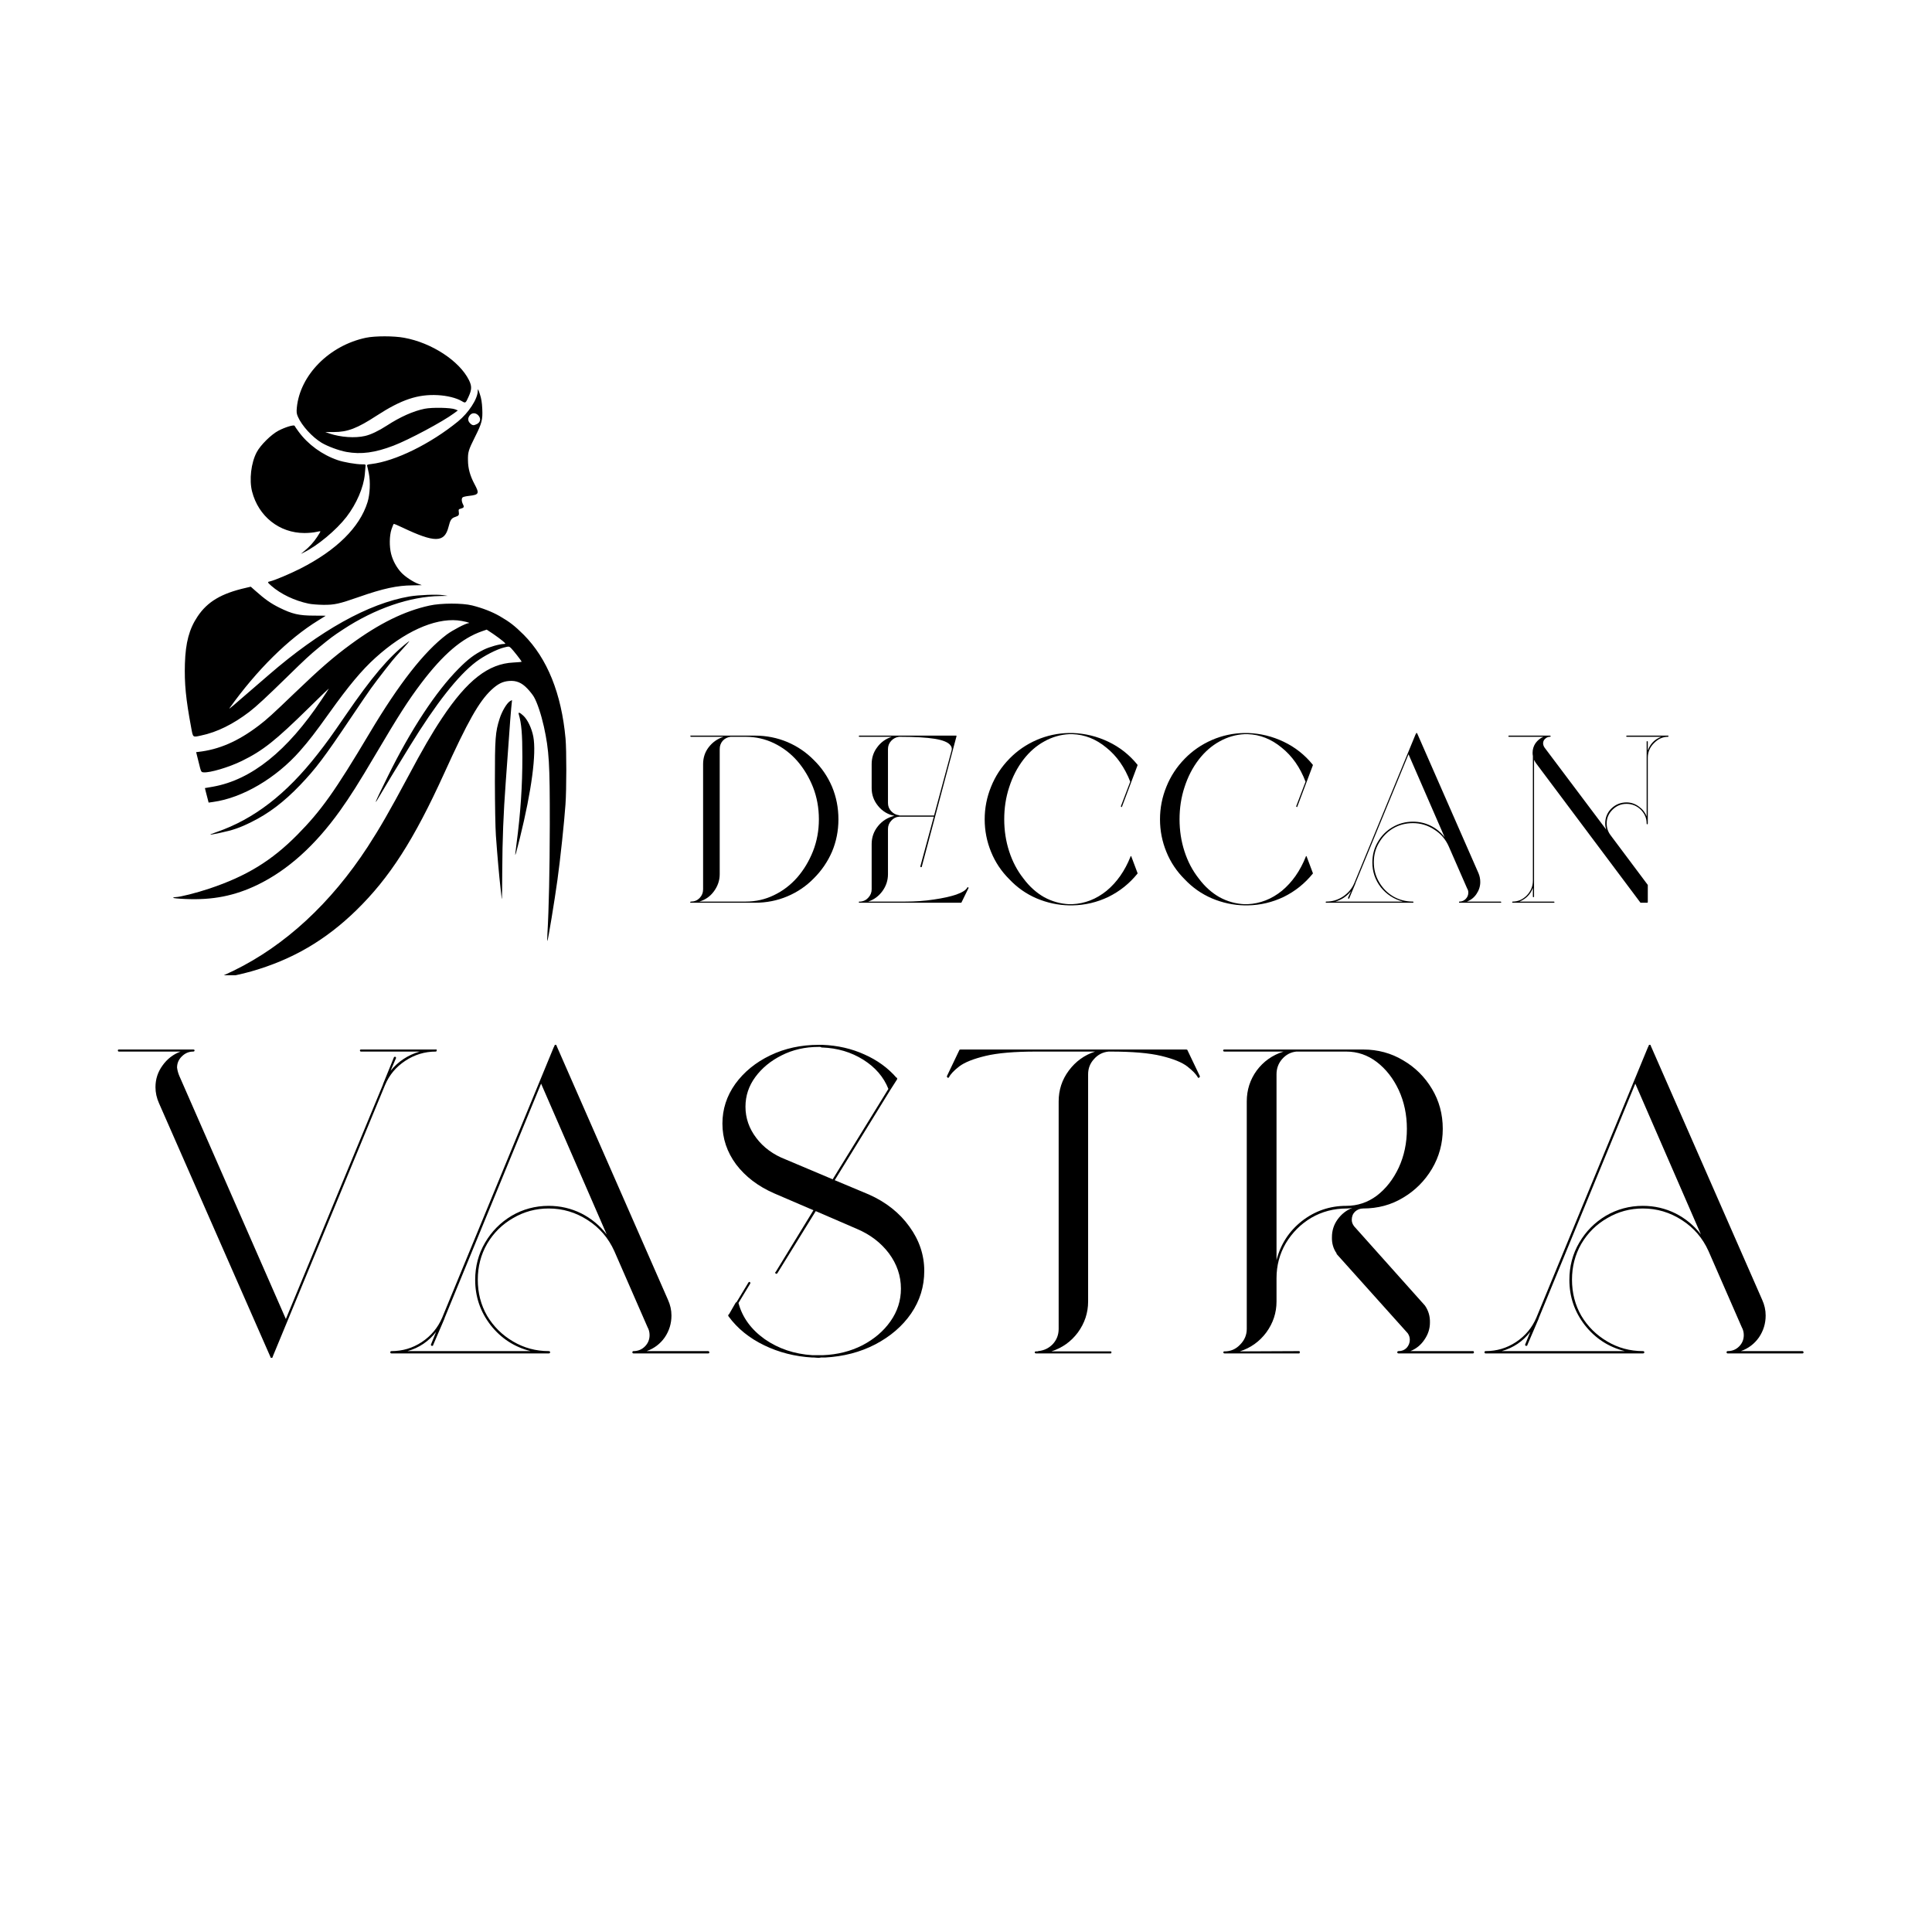<svg xmlns="http://www.w3.org/2000/svg" xmlns:xlink="http://www.w3.org/1999/xlink" width="100" zoomAndPan="magnify" viewBox="0 0 103.5 67.5" height="100" preserveAspectRatio="xMidYMid meet" version="1.0"><defs><g/><clipPath id="31aaa28da5"><path d="M 9.188 0 L 30.777 0 L 30.777 34.246 L 9.188 34.246 Z M 9.188 0 " clip-rule="nonzero"/></clipPath><clipPath id="104897e037"><path d="M 0.344 1 L 9 1 L 9 11 L 0.344 11 Z M 0.344 1 " clip-rule="nonzero"/></clipPath><clipPath id="c37c611c32"><rect x="0" width="59" y="0" height="13"/></clipPath><clipPath id="09f8488c5a"><path d="M 15 0.879 L 34 0.879 L 34 18 L 15 18 Z M 15 0.879 " clip-rule="nonzero"/></clipPath><clipPath id="f00ac38bbf"><path d="M 33 0.879 L 45 0.879 L 45 18 L 33 18 Z M 33 0.879 " clip-rule="nonzero"/></clipPath><clipPath id="d5bc401885"><path d="M 74 0.879 L 92 0.879 L 92 18 L 74 18 Z M 74 0.879 " clip-rule="nonzero"/></clipPath><clipPath id="7dc5141295"><rect x="0" width="93" y="0" height="22"/></clipPath></defs><g clip-path="url(#31aaa28da5)"><path fill="#000000" d="M 11.746 34.355 C 11.836 34.32 12.18 34.16 12.516 34 C 15.277 32.652 17.727 30.387 19.699 27.363 C 20.348 26.363 20.863 25.469 21.852 23.621 C 22.637 22.145 23.137 21.285 23.688 20.457 C 25.035 18.434 26.168 17.555 27.504 17.492 C 27.746 17.48 27.945 17.461 27.945 17.449 C 27.945 17.41 27.488 16.828 27.375 16.719 C 27.27 16.621 27.266 16.621 26.996 16.688 C 26.605 16.785 25.93 17.133 25.5 17.457 C 24.539 18.188 23.359 19.684 21.953 21.973 C 21.043 23.457 20.711 24 20.441 24.465 C 19.945 25.324 20.031 25.098 20.781 23.578 C 22.008 21.09 23.359 19.035 24.566 17.824 C 25.07 17.312 25.414 17.055 25.914 16.805 C 26.223 16.652 26.754 16.504 27.012 16.496 C 27.102 16.496 27.094 16.48 26.938 16.344 C 26.844 16.262 26.609 16.09 26.422 15.961 L 26.074 15.73 L 25.836 15.812 C 24.754 16.184 23.75 17.039 22.57 18.594 C 21.871 19.52 21.371 20.297 20.117 22.422 C 19.207 23.965 18.754 24.676 18.211 25.438 C 16.879 27.297 15.422 28.609 13.809 29.395 C 12.574 29.992 11.398 30.227 9.926 30.16 C 9.559 30.145 9.266 30.117 9.277 30.094 C 9.289 30.074 9.352 30.059 9.41 30.059 C 9.637 30.059 10.535 29.832 11.219 29.602 C 13.203 28.938 14.551 28.113 15.926 26.723 C 17.199 25.434 17.934 24.406 19.801 21.27 C 21.379 18.621 22.719 16.91 23.934 15.992 C 24.242 15.762 24.949 15.391 25.105 15.383 C 25.262 15.375 24.805 15.262 24.508 15.234 C 23.25 15.121 21.645 15.852 20.113 17.238 C 19.371 17.91 18.688 18.73 17.637 20.199 C 16.871 21.27 16.566 21.664 16.07 22.23 C 14.789 23.688 12.988 24.746 11.422 24.961 L 11.176 24.996 L 11.137 24.844 C 11.113 24.758 11.066 24.586 11.035 24.453 L 10.977 24.219 L 11.406 24.145 C 13.473 23.777 15.398 22.23 17.234 19.473 C 17.426 19.191 17.594 18.93 17.613 18.895 C 17.633 18.859 17.152 19.32 16.543 19.922 C 14.758 21.676 14.082 22.215 12.953 22.766 C 12.27 23.102 11.234 23.41 10.902 23.375 C 10.773 23.363 10.77 23.359 10.641 22.828 L 10.508 22.293 L 10.617 22.281 C 11.734 22.156 12.754 21.715 13.871 20.863 C 14.297 20.539 14.602 20.262 15.777 19.133 C 17.145 17.82 17.863 17.195 18.797 16.512 C 20.316 15.398 21.664 14.734 23.008 14.441 C 23.617 14.305 24.766 14.301 25.293 14.434 C 25.848 14.574 26.355 14.77 26.77 15.008 C 27.309 15.32 27.566 15.52 28.055 16.004 C 29.32 17.277 30.078 19.156 30.297 21.566 C 30.352 22.176 30.352 24.297 30.293 25.098 C 30.23 26.023 30.012 28.074 29.863 29.137 C 29.711 30.246 29.359 32.379 29.324 32.41 C 29.312 32.422 29.312 32.23 29.328 31.98 C 29.402 30.734 29.449 28.613 29.453 26.188 C 29.457 22.879 29.418 22.219 29.137 20.926 C 28.988 20.262 28.781 19.641 28.602 19.332 C 28.539 19.223 28.379 19.02 28.25 18.887 C 27.949 18.57 27.66 18.449 27.273 18.48 C 26.922 18.508 26.668 18.637 26.32 18.961 C 25.656 19.59 25.062 20.641 23.797 23.426 C 22.172 27 20.871 29.023 19.086 30.766 C 17.434 32.375 15.664 33.406 13.488 34.031 C 12.652 34.27 11.277 34.527 11.746 34.355 Z M 26.875 30.125 C 26.875 30.117 26.844 29.859 26.812 29.559 C 26.742 28.949 26.648 27.898 26.566 26.766 C 26.535 26.32 26.516 25.141 26.512 23.879 C 26.512 21.547 26.535 21.215 26.766 20.496 C 26.887 20.113 27.141 19.68 27.316 19.566 C 27.379 19.523 27.43 19.504 27.43 19.516 C 27.43 19.527 27.41 19.715 27.387 19.934 C 27.363 20.148 27.309 20.887 27.262 21.566 C 27.215 22.25 27.137 23.316 27.09 23.941 C 26.969 25.586 26.914 26.973 26.906 28.656 C 26.906 29.473 26.895 30.145 26.887 30.145 C 26.879 30.145 26.875 30.137 26.875 30.125 Z M 27.602 27.762 C 27.602 27.738 27.629 27.512 27.664 27.254 C 27.891 25.531 27.984 24.121 27.984 22.539 C 27.984 21.328 27.938 20.766 27.789 20.254 C 27.754 20.137 27.844 20.164 28.027 20.332 C 28.258 20.539 28.484 21.008 28.57 21.461 C 28.742 22.371 28.48 24.348 27.852 26.891 C 27.648 27.707 27.602 27.871 27.602 27.762 Z M 11.605 26.574 C 13.605 25.883 15.336 24.547 17.012 22.402 C 17.516 21.758 17.723 21.473 18.508 20.328 C 19.922 18.266 20.797 17.234 21.805 16.434 C 21.992 16.285 21.969 16.32 21.637 16.691 C 21.422 16.926 21.242 17.129 21.23 17.141 C 21.09 17.281 20.25 18.355 19.867 18.887 C 19.742 19.062 19.262 19.762 18.801 20.449 C 17.355 22.602 16.91 23.188 16.066 24.07 C 15.207 24.965 14.387 25.586 13.465 26.039 C 12.844 26.348 12.477 26.473 11.812 26.613 C 11.152 26.754 11.109 26.746 11.605 26.574 Z M 10.242 20.98 C 9.953 19.43 9.875 18.625 9.906 17.551 C 9.941 16.422 10.137 15.691 10.586 15.023 C 11.113 14.234 11.859 13.789 13.172 13.492 L 13.434 13.43 L 13.68 13.648 C 14.199 14.109 14.504 14.324 14.961 14.551 C 15.656 14.895 16.012 14.977 16.809 14.98 C 17.164 14.98 17.453 14.984 17.449 14.988 C 17.445 14.988 17.266 15.102 17.047 15.238 C 15.445 16.223 13.762 17.887 12.293 19.941 C 12.258 19.988 12.352 19.922 12.5 19.793 C 12.648 19.664 13.02 19.348 13.32 19.086 C 13.621 18.828 14.109 18.406 14.402 18.152 C 17.137 15.781 19.738 14.332 21.934 13.953 C 22.43 13.871 23.402 13.832 23.73 13.883 L 23.988 13.922 L 23.582 13.93 C 21.969 13.949 20.082 14.602 18.383 15.719 C 17.824 16.086 17.738 16.152 17.078 16.691 C 16.598 17.086 16.352 17.312 15.414 18.23 C 14.289 19.332 13.727 19.852 13.359 20.133 C 12.496 20.793 11.629 21.223 10.793 21.398 C 10.312 21.504 10.344 21.527 10.242 20.98 Z M 16.523 14.336 C 15.77 14.176 15.039 13.824 14.535 13.383 C 14.316 13.188 14.312 13.176 14.477 13.141 C 14.711 13.09 15.535 12.742 16.098 12.457 C 18.031 11.473 19.27 10.25 19.688 8.906 C 19.82 8.48 19.852 7.812 19.758 7.355 C 19.719 7.164 19.676 6.98 19.664 6.945 C 19.648 6.902 19.703 6.879 19.891 6.859 C 21.172 6.707 23.059 5.781 24.535 4.578 C 25.102 4.117 25.586 3.375 25.594 2.953 C 25.598 2.805 25.609 2.82 25.707 3.113 C 25.785 3.344 25.82 3.562 25.836 3.906 C 25.863 4.492 25.816 4.672 25.441 5.418 C 25.098 6.105 25.062 6.219 25.07 6.66 C 25.074 7.098 25.18 7.484 25.422 7.938 C 25.691 8.441 25.664 8.504 25.121 8.566 C 24.969 8.582 24.82 8.617 24.789 8.641 C 24.715 8.699 24.723 8.863 24.805 9.023 C 24.879 9.168 24.855 9.203 24.656 9.258 C 24.57 9.277 24.559 9.305 24.578 9.422 C 24.605 9.594 24.578 9.633 24.383 9.695 C 24.18 9.762 24.121 9.855 24.027 10.23 C 23.812 11.078 23.297 11.086 21.57 10.266 C 21.324 10.145 21.109 10.059 21.094 10.066 C 21.078 10.078 21.023 10.207 20.973 10.355 C 20.859 10.699 20.852 11.281 20.953 11.672 C 21.043 12.031 21.242 12.398 21.492 12.668 C 21.699 12.895 22.16 13.195 22.438 13.289 C 22.523 13.316 22.598 13.344 22.598 13.348 C 22.598 13.352 22.371 13.355 22.094 13.359 C 21.285 13.363 20.52 13.527 19.238 13.977 C 18.16 14.352 17.93 14.406 17.32 14.402 C 17.035 14.398 16.676 14.371 16.523 14.336 Z M 25.547 4.719 C 25.75 4.613 25.777 4.41 25.613 4.242 C 25.473 4.102 25.281 4.105 25.168 4.25 C 25.051 4.402 25.055 4.547 25.184 4.676 C 25.305 4.797 25.375 4.805 25.547 4.719 Z M 16.289 11.531 C 16.57 11.305 16.793 11.059 16.984 10.773 C 17.086 10.625 17.164 10.488 17.164 10.469 C 17.164 10.453 17.066 10.465 16.941 10.496 C 16.82 10.527 16.535 10.555 16.312 10.555 C 14.969 10.555 13.848 9.668 13.504 8.332 C 13.344 7.707 13.449 6.793 13.754 6.223 C 13.953 5.844 14.535 5.27 14.922 5.07 C 15.297 4.875 15.762 4.738 15.785 4.816 C 15.797 4.844 15.891 4.984 16 5.129 C 16.504 5.816 17.258 6.363 18.086 6.648 C 18.41 6.762 19.074 6.875 19.395 6.875 C 19.594 6.875 19.594 6.875 19.578 7.016 C 19.57 7.094 19.555 7.27 19.543 7.41 C 19.48 8.109 19.102 8.988 18.562 9.691 C 18.016 10.398 17.004 11.242 16.262 11.602 L 16.117 11.672 Z M 18.562 6.211 C 18.156 6.137 17.555 5.914 17.227 5.719 C 16.727 5.414 16.176 4.816 15.961 4.328 C 15.887 4.16 15.879 4.078 15.902 3.832 C 16.074 2.09 17.641 0.508 19.602 0.094 C 20.094 -0.008 21.098 -0.008 21.648 0.094 C 23.133 0.363 24.617 1.34 25.125 2.367 C 25.281 2.688 25.277 2.867 25.105 3.246 C 24.938 3.613 24.941 3.609 24.73 3.484 C 24.441 3.316 23.953 3.195 23.449 3.168 C 22.383 3.113 21.504 3.406 20.18 4.266 C 19.133 4.949 18.621 5.145 17.883 5.145 L 17.426 5.145 L 17.648 5.223 C 18.246 5.426 19.023 5.48 19.555 5.355 C 19.863 5.285 20.289 5.082 20.727 4.797 C 21.449 4.328 22.145 4.02 22.746 3.898 C 23.152 3.816 24.156 3.836 24.387 3.93 L 24.527 3.988 L 24.316 4.145 C 23.723 4.586 21.914 5.555 21.078 5.875 C 20.086 6.254 19.348 6.352 18.562 6.211 Z M 18.562 6.211 " fill-opacity="1" fill-rule="nonzero"/></g><g transform="matrix(1, 0, 0, 1, 36, 20)"><g clip-path="url(#c37c611c32)"><g clip-path="url(#104897e037)"><g fill="#000000" fill-opacity="1"><g transform="translate(0.447, 10.33)"><g><path d="M 4 -8.922 C 4.613 -8.922 5.191 -8.805 5.734 -8.578 C 6.273 -8.348 6.75 -8.023 7.156 -7.609 C 7.57 -7.203 7.895 -6.727 8.125 -6.188 C 8.352 -5.645 8.469 -5.062 8.469 -4.438 C 8.469 -3.82 8.352 -3.242 8.125 -2.703 C 7.895 -2.172 7.57 -1.695 7.156 -1.281 C 6.75 -0.863 6.273 -0.539 5.734 -0.312 C 5.191 -0.082 4.613 0.031 4 0.031 L 0.578 0.031 C 0.566 0.031 0.562 0.031 0.562 0.031 C 0.551 0.031 0.547 0.031 0.547 0.031 C 0.535 0.031 0.531 0.023 0.531 0.016 C 0.531 0.016 0.531 0.008 0.531 0 C 0.531 -0.008 0.531 -0.016 0.531 -0.016 C 0.531 -0.016 0.535 -0.016 0.547 -0.016 L 0.547 -0.031 C 0.547 -0.031 0.551 -0.031 0.562 -0.031 C 0.562 -0.031 0.566 -0.031 0.578 -0.031 C 0.754 -0.031 0.906 -0.094 1.031 -0.219 C 1.156 -0.352 1.219 -0.508 1.219 -0.688 L 1.219 -7.391 C 1.219 -7.734 1.316 -8.035 1.516 -8.297 C 1.723 -8.566 1.988 -8.754 2.312 -8.859 L 0.578 -8.859 C 0.566 -8.859 0.555 -8.863 0.547 -8.875 C 0.535 -8.883 0.531 -8.891 0.531 -8.891 C 0.531 -8.898 0.535 -8.91 0.547 -8.922 C 0.555 -8.922 0.566 -8.922 0.578 -8.922 Z M 2.109 -1.5 C 2.109 -1.164 2.004 -0.859 1.797 -0.578 C 1.598 -0.305 1.336 -0.125 1.016 -0.031 L 3.5 -0.031 C 3.508 -0.031 3.508 -0.031 3.5 -0.031 C 4.039 -0.031 4.547 -0.145 5.016 -0.375 C 5.492 -0.602 5.91 -0.922 6.266 -1.328 C 6.617 -1.734 6.898 -2.203 7.109 -2.734 C 7.316 -3.266 7.422 -3.832 7.422 -4.438 C 7.422 -5.051 7.316 -5.625 7.109 -6.156 C 6.898 -6.688 6.617 -7.156 6.266 -7.562 C 5.91 -7.969 5.492 -8.285 5.016 -8.516 C 4.547 -8.742 4.039 -8.859 3.5 -8.859 L 2.75 -8.859 C 2.75 -8.859 2.742 -8.859 2.734 -8.859 C 2.723 -8.859 2.707 -8.859 2.688 -8.859 C 2.52 -8.836 2.379 -8.766 2.266 -8.641 C 2.16 -8.516 2.109 -8.367 2.109 -8.203 Z M 2.109 -1.5 "/></g></g></g></g><g fill="#000000" fill-opacity="1"><g transform="translate(9.508, 10.33)"><g><path d="M 6.344 -0.797 C 6.375 -0.797 6.383 -0.781 6.375 -0.75 L 6 0.016 C 5.988 0.023 5.984 0.031 5.984 0.031 C 5.973 0.031 5.969 0.031 5.969 0.031 L 0.625 0.031 C 0.602 0.031 0.586 0.031 0.578 0.031 C 0.566 0.031 0.551 0.031 0.531 0.031 C 0.508 0.031 0.5 0.02 0.5 0 C 0.5 -0.02 0.508 -0.031 0.531 -0.031 L 0.609 -0.031 C 0.773 -0.051 0.91 -0.125 1.016 -0.25 C 1.129 -0.375 1.188 -0.52 1.188 -0.688 L 1.188 -3.109 C 1.188 -3.473 1.301 -3.797 1.531 -4.078 C 1.758 -4.359 2.051 -4.539 2.406 -4.625 C 2.051 -4.695 1.758 -4.875 1.531 -5.156 C 1.301 -5.438 1.188 -5.754 1.188 -6.109 L 1.188 -7.391 C 1.188 -7.734 1.285 -8.035 1.484 -8.297 C 1.68 -8.566 1.941 -8.754 2.266 -8.859 L 0.531 -8.859 C 0.508 -8.859 0.5 -8.867 0.5 -8.891 C 0.5 -8.91 0.508 -8.922 0.531 -8.922 L 5.703 -8.922 C 5.711 -8.922 5.711 -8.922 5.703 -8.922 C 5.711 -8.922 5.719 -8.922 5.719 -8.922 C 5.719 -8.922 5.723 -8.914 5.734 -8.906 C 5.734 -8.895 5.734 -8.891 5.734 -8.891 L 3.875 -1.906 C 3.875 -1.883 3.863 -1.875 3.844 -1.875 C 3.844 -1.875 3.836 -1.875 3.828 -1.875 C 3.805 -1.875 3.797 -1.891 3.797 -1.922 L 4.516 -4.578 L 2.719 -4.578 C 2.707 -4.578 2.695 -4.578 2.688 -4.578 C 2.676 -4.578 2.664 -4.578 2.656 -4.578 C 2.488 -4.566 2.348 -4.492 2.234 -4.359 C 2.117 -4.234 2.062 -4.086 2.062 -3.922 L 2.062 -1.5 C 2.062 -1.164 1.961 -0.863 1.766 -0.594 C 1.566 -0.32 1.312 -0.133 1 -0.031 L 2.984 -0.031 C 3.523 -0.031 4.035 -0.066 4.516 -0.141 C 5.004 -0.211 5.406 -0.301 5.719 -0.406 C 6.039 -0.52 6.238 -0.645 6.312 -0.781 C 6.312 -0.789 6.312 -0.797 6.312 -0.797 C 6.32 -0.797 6.332 -0.797 6.344 -0.797 Z M 2.719 -4.641 L 4.531 -4.641 L 5.469 -8.125 C 5.5 -8.227 5.477 -8.32 5.406 -8.406 C 5.289 -8.562 5.016 -8.676 4.578 -8.75 C 4.141 -8.82 3.52 -8.859 2.719 -8.859 C 2.707 -8.859 2.695 -8.859 2.688 -8.859 C 2.676 -8.859 2.664 -8.859 2.656 -8.859 C 2.488 -8.836 2.348 -8.766 2.234 -8.641 C 2.117 -8.516 2.062 -8.367 2.062 -8.203 L 2.062 -5.312 C 2.062 -5.145 2.117 -5 2.234 -4.875 C 2.348 -4.75 2.488 -4.676 2.656 -4.656 C 2.664 -4.656 2.676 -4.648 2.688 -4.641 C 2.695 -4.641 2.707 -4.641 2.719 -4.641 Z M 2.719 -4.641 "/></g></g></g><g fill="#000000" fill-opacity="1"><g transform="translate(16.157, 10.33)"><g><path d="M 7.922 -5.094 C 7.91 -5.102 7.898 -5.113 7.891 -5.125 C 7.891 -5.125 7.891 -5.129 7.891 -5.141 L 8.391 -6.453 C 8.098 -7.223 7.672 -7.832 7.109 -8.281 C 6.555 -8.738 5.953 -8.977 5.297 -9 L 5.266 -9 C 5.254 -9 5.234 -9 5.203 -9 C 5.18 -9 5.156 -9 5.125 -9 C 4.656 -8.977 4.207 -8.848 3.781 -8.609 C 3.363 -8.379 2.992 -8.055 2.672 -7.641 C 2.336 -7.203 2.082 -6.707 1.906 -6.156 C 1.727 -5.613 1.641 -5.039 1.641 -4.438 C 1.641 -3.844 1.727 -3.27 1.906 -2.719 C 2.082 -2.176 2.336 -1.691 2.672 -1.266 C 2.992 -0.836 3.363 -0.504 3.781 -0.266 C 4.207 -0.035 4.648 0.086 5.109 0.109 L 5.125 0.109 C 5.164 0.109 5.191 0.109 5.203 0.109 C 5.211 0.109 5.223 0.109 5.234 0.109 C 5.254 0.109 5.27 0.109 5.281 0.109 C 5.957 0.078 6.57 -0.16 7.125 -0.609 C 7.676 -1.066 8.102 -1.676 8.406 -2.438 C 8.406 -2.457 8.41 -2.469 8.422 -2.469 C 8.441 -2.469 8.453 -2.457 8.453 -2.438 L 8.781 -1.562 C 8.789 -1.551 8.789 -1.539 8.781 -1.531 C 8.352 -1 7.832 -0.582 7.219 -0.281 C 6.613 0.008 5.973 0.16 5.297 0.172 L 5.266 0.172 C 5.254 0.172 5.234 0.172 5.203 0.172 C 5.18 0.172 5.156 0.172 5.125 0.172 C 4.52 0.16 3.938 0.035 3.375 -0.203 C 2.82 -0.441 2.336 -0.781 1.922 -1.219 C 1.492 -1.645 1.164 -2.133 0.938 -2.688 C 0.707 -3.25 0.594 -3.832 0.594 -4.438 C 0.594 -5.039 0.707 -5.625 0.938 -6.188 C 1.164 -6.75 1.492 -7.25 1.922 -7.688 C 2.336 -8.113 2.82 -8.445 3.375 -8.688 C 3.926 -8.926 4.504 -9.051 5.109 -9.062 L 5.141 -9.062 C 5.16 -9.062 5.18 -9.062 5.203 -9.062 C 5.223 -9.062 5.254 -9.062 5.297 -9.062 C 5.973 -9.039 6.613 -8.883 7.219 -8.594 C 7.832 -8.301 8.352 -7.891 8.781 -7.359 C 8.77 -7.359 8.77 -7.359 8.781 -7.359 C 8.781 -7.359 8.781 -7.352 8.781 -7.344 C 8.781 -7.344 8.781 -7.336 8.781 -7.328 L 8.453 -6.453 L 7.953 -5.125 C 7.953 -5.102 7.941 -5.094 7.922 -5.094 Z M 7.922 -5.094 "/></g></g></g><g fill="#000000" fill-opacity="1"><g transform="translate(25.549, 10.33)"><g><path d="M 7.922 -5.094 C 7.91 -5.102 7.898 -5.113 7.891 -5.125 C 7.891 -5.125 7.891 -5.129 7.891 -5.141 L 8.391 -6.453 C 8.098 -7.223 7.672 -7.832 7.109 -8.281 C 6.555 -8.738 5.953 -8.977 5.297 -9 L 5.266 -9 C 5.254 -9 5.234 -9 5.203 -9 C 5.18 -9 5.156 -9 5.125 -9 C 4.656 -8.977 4.207 -8.848 3.781 -8.609 C 3.363 -8.379 2.992 -8.055 2.672 -7.641 C 2.336 -7.203 2.082 -6.707 1.906 -6.156 C 1.727 -5.613 1.641 -5.039 1.641 -4.438 C 1.641 -3.844 1.727 -3.27 1.906 -2.719 C 2.082 -2.176 2.336 -1.691 2.672 -1.266 C 2.992 -0.836 3.363 -0.504 3.781 -0.266 C 4.207 -0.035 4.648 0.086 5.109 0.109 L 5.125 0.109 C 5.164 0.109 5.191 0.109 5.203 0.109 C 5.211 0.109 5.223 0.109 5.234 0.109 C 5.254 0.109 5.27 0.109 5.281 0.109 C 5.957 0.078 6.57 -0.16 7.125 -0.609 C 7.676 -1.066 8.102 -1.676 8.406 -2.438 C 8.406 -2.457 8.41 -2.469 8.422 -2.469 C 8.441 -2.469 8.453 -2.457 8.453 -2.438 L 8.781 -1.562 C 8.789 -1.551 8.789 -1.539 8.781 -1.531 C 8.352 -1 7.832 -0.582 7.219 -0.281 C 6.613 0.008 5.973 0.16 5.297 0.172 L 5.266 0.172 C 5.254 0.172 5.234 0.172 5.203 0.172 C 5.18 0.172 5.156 0.172 5.125 0.172 C 4.52 0.16 3.938 0.035 3.375 -0.203 C 2.82 -0.441 2.336 -0.781 1.922 -1.219 C 1.492 -1.645 1.164 -2.133 0.938 -2.688 C 0.707 -3.25 0.594 -3.832 0.594 -4.438 C 0.594 -5.039 0.707 -5.625 0.938 -6.188 C 1.164 -6.75 1.492 -7.25 1.922 -7.688 C 2.336 -8.113 2.82 -8.445 3.375 -8.688 C 3.926 -8.926 4.504 -9.051 5.109 -9.062 L 5.141 -9.062 C 5.16 -9.062 5.18 -9.062 5.203 -9.062 C 5.223 -9.062 5.254 -9.062 5.297 -9.062 C 5.973 -9.039 6.613 -8.883 7.219 -8.594 C 7.832 -8.301 8.352 -7.891 8.781 -7.359 C 8.77 -7.359 8.77 -7.359 8.781 -7.359 C 8.781 -7.359 8.781 -7.352 8.781 -7.344 C 8.781 -7.344 8.781 -7.336 8.781 -7.328 L 8.453 -6.453 L 7.953 -5.125 C 7.953 -5.102 7.941 -5.094 7.922 -5.094 Z M 7.922 -5.094 "/></g></g></g><g fill="#000000" fill-opacity="1"><g transform="translate(34.941, 10.33)"><g><path d="M 9.453 -0.031 C 9.461 -0.031 9.473 -0.02 9.484 0 C 9.484 0.02 9.473 0.031 9.453 0.031 L 7.25 0.031 C 7.227 0.031 7.219 0.02 7.219 0 C 7.219 -0.02 7.227 -0.031 7.25 -0.031 C 7.375 -0.031 7.484 -0.078 7.578 -0.172 C 7.672 -0.266 7.719 -0.379 7.719 -0.516 C 7.719 -0.598 7.695 -0.672 7.656 -0.734 L 6.672 -2.984 C 6.504 -3.367 6.242 -3.672 5.891 -3.891 C 5.547 -4.117 5.164 -4.234 4.75 -4.234 C 4.363 -4.234 4.008 -4.141 3.688 -3.953 C 3.375 -3.766 3.125 -3.508 2.938 -3.188 C 2.75 -2.875 2.656 -2.523 2.656 -2.141 C 2.656 -1.754 2.75 -1.398 2.938 -1.078 C 3.125 -0.754 3.375 -0.5 3.688 -0.312 C 4.008 -0.125 4.363 -0.031 4.75 -0.031 C 4.77 -0.031 4.781 -0.02 4.781 0 C 4.781 0.02 4.77 0.031 4.75 0.031 L 0.109 0.031 C 0.086 0.031 0.078 0.02 0.078 0 C 0.078 -0.02 0.086 -0.031 0.109 -0.031 C 0.43 -0.031 0.727 -0.117 1 -0.297 C 1.281 -0.484 1.484 -0.723 1.609 -1.016 L 4.891 -8.984 L 4.922 -9.031 C 4.922 -9.039 4.922 -9.047 4.922 -9.047 C 4.922 -9.047 4.922 -9.051 4.922 -9.062 C 4.93 -9.062 4.938 -9.062 4.938 -9.062 C 4.945 -9.062 4.957 -9.062 4.969 -9.062 C 4.969 -9.062 4.969 -9.055 4.969 -9.047 C 4.977 -9.047 4.984 -9.039 4.984 -9.031 L 8.266 -1.547 C 8.328 -1.398 8.359 -1.242 8.359 -1.078 C 8.359 -0.848 8.289 -0.633 8.156 -0.438 C 8.031 -0.25 7.859 -0.113 7.641 -0.031 Z M 4.75 -4.312 C 5.094 -4.312 5.41 -4.238 5.703 -4.094 C 6.004 -3.945 6.254 -3.738 6.453 -3.469 L 4.516 -7.922 L 1.672 -1.016 C 1.672 -1.004 1.672 -1 1.672 -1 C 1.66 -0.988 1.66 -0.988 1.672 -1 L 1.344 -0.219 C 1.344 -0.195 1.332 -0.188 1.312 -0.188 C 1.301 -0.188 1.297 -0.188 1.297 -0.188 C 1.273 -0.195 1.27 -0.219 1.281 -0.25 L 1.438 -0.594 C 1.207 -0.312 0.926 -0.125 0.594 -0.031 L 4.219 -0.031 C 3.738 -0.156 3.344 -0.41 3.031 -0.797 C 2.727 -1.191 2.578 -1.633 2.578 -2.125 C 2.578 -2.531 2.676 -2.898 2.875 -3.234 C 3.07 -3.566 3.332 -3.828 3.656 -4.016 C 3.988 -4.211 4.352 -4.312 4.75 -4.312 Z M 4.75 -4.312 "/></g></g></g><g fill="#000000" fill-opacity="1"><g transform="translate(44.525, 10.33)"><g><path d="M 8.828 -8.922 C 8.836 -8.922 8.844 -8.922 8.844 -8.922 C 8.852 -8.91 8.859 -8.898 8.859 -8.891 C 8.859 -8.867 8.848 -8.859 8.828 -8.859 C 8.547 -8.859 8.297 -8.742 8.078 -8.516 C 7.859 -8.297 7.75 -8.035 7.75 -7.734 L 7.75 -4.219 C 7.75 -4.188 7.738 -4.172 7.719 -4.172 C 7.695 -4.172 7.688 -4.188 7.688 -4.219 C 7.688 -4.5 7.582 -4.742 7.375 -4.953 C 7.164 -5.16 6.91 -5.266 6.609 -5.266 C 6.316 -5.266 6.066 -5.16 5.859 -4.953 C 5.648 -4.742 5.547 -4.5 5.547 -4.219 C 5.547 -3.988 5.613 -3.781 5.75 -3.594 L 7.75 -0.922 C 7.75 -0.91 7.75 -0.898 7.75 -0.891 L 7.75 0 C 7.75 0.02 7.738 0.031 7.719 0.031 L 7.375 0.031 C 7.363 0.031 7.359 0.031 7.359 0.031 L 1.766 -7.438 C 1.723 -7.5 1.688 -7.562 1.656 -7.625 L 1.656 -0.297 C 1.656 -0.273 1.645 -0.266 1.625 -0.266 C 1.602 -0.266 1.594 -0.273 1.594 -0.297 L 1.594 -0.766 C 1.469 -0.422 1.227 -0.176 0.875 -0.031 L 2.703 -0.031 C 2.734 -0.031 2.75 -0.02 2.75 0 C 2.75 0.02 2.734 0.031 2.703 0.031 L 0.516 0.031 C 0.492 0.031 0.484 0.02 0.484 0 C 0.484 -0.02 0.492 -0.031 0.516 -0.031 C 0.797 -0.031 1.047 -0.141 1.266 -0.359 C 1.484 -0.586 1.594 -0.852 1.594 -1.156 L 1.594 -7.812 C 1.594 -7.82 1.594 -7.828 1.594 -7.828 C 1.582 -7.891 1.578 -7.945 1.578 -8 C 1.578 -8.188 1.629 -8.359 1.734 -8.516 C 1.848 -8.672 1.988 -8.785 2.156 -8.859 L 0.312 -8.859 C 0.289 -8.859 0.281 -8.867 0.281 -8.891 C 0.281 -8.91 0.289 -8.922 0.312 -8.922 L 2.5 -8.922 C 2.531 -8.922 2.547 -8.91 2.547 -8.891 C 2.547 -8.867 2.531 -8.859 2.5 -8.859 C 2.406 -8.859 2.32 -8.82 2.25 -8.75 C 2.176 -8.688 2.141 -8.602 2.141 -8.5 C 2.148 -8.414 2.176 -8.344 2.219 -8.281 L 5.531 -3.875 C 5.488 -3.977 5.469 -4.094 5.469 -4.219 C 5.469 -4.531 5.578 -4.797 5.797 -5.016 C 6.023 -5.234 6.297 -5.344 6.609 -5.344 C 6.848 -5.344 7.066 -5.27 7.266 -5.125 C 7.461 -4.988 7.602 -4.812 7.688 -4.594 L 7.688 -8.594 C 7.688 -8.613 7.691 -8.625 7.703 -8.625 C 7.734 -8.625 7.75 -8.613 7.75 -8.594 L 7.75 -8.125 C 7.875 -8.477 8.113 -8.723 8.469 -8.859 L 6.641 -8.859 C 6.609 -8.859 6.594 -8.867 6.594 -8.891 C 6.594 -8.91 6.609 -8.922 6.641 -8.922 Z M 8.828 -8.922 "/></g></g></g><g fill="#000000" fill-opacity="1"><g transform="translate(53.667, 10.33)"><g/></g></g></g></g><g transform="matrix(1, 0, 0, 1, 5, 37)"><g clip-path="url(#7dc5141295)"><g fill="#000000" fill-opacity="1"><g transform="translate(1.126, 17.443)"><g><path d="M 17.219 -16.219 C 17.227 -16.219 17.242 -16.219 17.266 -16.219 C 17.273 -16.207 17.273 -16.191 17.266 -16.172 C 17.266 -16.129 17.25 -16.109 17.219 -16.109 C 16.625 -16.109 16.078 -15.941 15.578 -15.609 C 15.086 -15.285 14.727 -14.852 14.5 -14.312 L 8.516 0.156 L 8.469 0.281 C 8.469 0.281 8.461 0.285 8.453 0.297 C 8.43 0.297 8.422 0.297 8.422 0.297 C 8.41 0.297 8.406 0.297 8.406 0.297 C 8.406 0.297 8.395 0.297 8.375 0.297 C 8.375 0.285 8.375 0.281 8.375 0.281 L 2.391 -13.344 C 2.266 -13.625 2.203 -13.91 2.203 -14.203 C 2.203 -14.629 2.328 -15.016 2.578 -15.359 C 2.828 -15.711 3.148 -15.961 3.547 -16.109 L 0.25 -16.109 C 0.207 -16.109 0.188 -16.129 0.188 -16.172 C 0.188 -16.203 0.207 -16.219 0.25 -16.219 L 4.219 -16.219 C 4.27 -16.219 4.297 -16.203 4.297 -16.172 C 4.297 -16.129 4.27 -16.109 4.219 -16.109 C 3.988 -16.109 3.785 -16.02 3.609 -15.844 C 3.441 -15.676 3.359 -15.477 3.359 -15.25 C 3.379 -15.094 3.422 -14.941 3.484 -14.797 L 9.188 -1.781 L 14.391 -14.344 C 14.391 -14.352 14.391 -14.359 14.391 -14.359 L 14.969 -15.781 C 14.977 -15.82 15.008 -15.836 15.062 -15.828 C 15.094 -15.797 15.098 -15.766 15.078 -15.734 L 14.797 -15.078 C 15.203 -15.578 15.723 -15.922 16.359 -16.109 L 13.219 -16.109 C 13.176 -16.109 13.156 -16.129 13.156 -16.172 C 13.156 -16.203 13.176 -16.219 13.219 -16.219 Z M 17.219 -16.219 "/></g></g></g><g clip-path="url(#09f8488c5a)"><g fill="#000000" fill-opacity="1"><g transform="translate(15.768, 17.443)"><g><path d="M 17.172 -0.062 C 17.203 -0.062 17.223 -0.039 17.234 0 C 17.234 0.039 17.211 0.062 17.172 0.062 L 13.172 0.062 C 13.129 0.062 13.109 0.039 13.109 0 C 13.109 -0.039 13.129 -0.062 13.172 -0.062 C 13.41 -0.062 13.613 -0.145 13.781 -0.312 C 13.945 -0.477 14.031 -0.68 14.031 -0.922 C 14.031 -1.078 13.992 -1.219 13.922 -1.344 L 12.141 -5.422 C 11.828 -6.117 11.352 -6.672 10.719 -7.078 C 10.082 -7.492 9.383 -7.703 8.625 -7.703 C 7.938 -7.703 7.301 -7.531 6.719 -7.188 C 6.133 -6.852 5.672 -6.395 5.328 -5.812 C 4.992 -5.227 4.828 -4.586 4.828 -3.891 C 4.828 -3.18 4.992 -2.535 5.328 -1.953 C 5.672 -1.379 6.133 -0.922 6.719 -0.578 C 7.301 -0.234 7.938 -0.062 8.625 -0.062 C 8.676 -0.062 8.703 -0.039 8.703 0 C 8.703 0.039 8.676 0.062 8.625 0.062 L 0.203 0.062 C 0.16 0.062 0.141 0.039 0.141 0 C 0.141 -0.039 0.16 -0.062 0.203 -0.062 C 0.797 -0.062 1.336 -0.223 1.828 -0.547 C 2.328 -0.879 2.691 -1.316 2.922 -1.859 L 8.891 -16.328 L 8.938 -16.422 C 8.938 -16.441 8.941 -16.453 8.953 -16.453 C 8.953 -16.453 8.953 -16.457 8.953 -16.469 C 8.973 -16.469 8.984 -16.469 8.984 -16.469 C 8.992 -16.469 9.008 -16.469 9.031 -16.469 C 9.031 -16.469 9.031 -16.461 9.031 -16.453 C 9.039 -16.453 9.047 -16.441 9.047 -16.422 L 15.016 -2.812 C 15.141 -2.539 15.203 -2.258 15.203 -1.969 C 15.203 -1.539 15.082 -1.148 14.844 -0.797 C 14.602 -0.453 14.281 -0.207 13.875 -0.062 Z M 8.625 -7.844 C 9.25 -7.844 9.832 -7.707 10.375 -7.438 C 10.914 -7.164 11.367 -6.789 11.734 -6.312 L 8.219 -14.391 L 3.047 -1.828 C 3.047 -1.816 3.047 -1.812 3.047 -1.812 C 3.023 -1.789 3.023 -1.789 3.047 -1.812 L 2.438 -0.391 C 2.438 -0.359 2.422 -0.344 2.391 -0.344 C 2.367 -0.344 2.359 -0.344 2.359 -0.344 C 2.316 -0.363 2.305 -0.395 2.328 -0.438 L 2.594 -1.094 C 2.195 -0.582 1.688 -0.238 1.062 -0.062 L 7.656 -0.062 C 6.789 -0.281 6.078 -0.742 5.516 -1.453 C 4.961 -2.172 4.688 -2.977 4.688 -3.875 C 4.688 -4.602 4.863 -5.27 5.219 -5.875 C 5.57 -6.477 6.047 -6.957 6.641 -7.312 C 7.242 -7.664 7.906 -7.844 8.625 -7.844 Z M 8.625 -7.844 "/></g></g></g></g><g clip-path="url(#f00ac38bbf)"><g fill="#000000" fill-opacity="1"><g transform="translate(32.639, 17.443)"><g><path d="M 8.906 -8.453 C 9.82 -8.047 10.547 -7.473 11.078 -6.734 C 11.609 -6.004 11.875 -5.211 11.875 -4.359 C 11.875 -3.523 11.641 -2.766 11.172 -2.078 C 10.703 -1.398 10.062 -0.848 9.25 -0.422 C 8.445 -0.004 7.551 0.227 6.562 0.281 C 6.531 0.281 6.492 0.281 6.453 0.281 C 6.422 0.281 6.379 0.281 6.328 0.281 C 6.316 0.289 6.281 0.297 6.219 0.297 C 6.145 0.297 6.062 0.289 5.969 0.281 C 5.938 0.281 5.906 0.281 5.875 0.281 C 4.945 0.227 4.086 0.008 3.297 -0.375 C 2.504 -0.758 1.867 -1.273 1.391 -1.922 C 1.379 -1.941 1.375 -1.953 1.375 -1.953 C 1.375 -1.961 1.375 -1.969 1.375 -1.969 C 1.375 -1.969 1.375 -1.977 1.375 -2 L 1.422 -2.047 L 1.781 -2.672 L 1.812 -2.672 L 2.453 -3.734 C 2.473 -3.766 2.5 -3.773 2.531 -3.766 C 2.562 -3.734 2.566 -3.703 2.547 -3.672 L 1.922 -2.641 C 2.129 -1.867 2.598 -1.223 3.328 -0.703 C 4.066 -0.191 4.914 0.094 5.875 0.156 C 5.906 0.156 5.938 0.156 5.969 0.156 L 5.984 0.156 C 6.066 0.156 6.145 0.156 6.219 0.156 C 6.289 0.156 6.367 0.156 6.453 0.156 C 7.223 0.125 7.926 -0.051 8.562 -0.375 C 9.195 -0.707 9.695 -1.133 10.062 -1.656 C 10.438 -2.188 10.625 -2.77 10.625 -3.406 C 10.625 -4.094 10.41 -4.723 9.984 -5.297 C 9.555 -5.867 8.984 -6.305 8.266 -6.609 L 6.062 -7.562 L 4.016 -4.25 C 3.992 -4.219 3.977 -4.203 3.969 -4.203 C 3.945 -4.203 3.93 -4.207 3.922 -4.219 C 3.898 -4.219 3.891 -4.234 3.891 -4.266 C 3.891 -4.285 3.898 -4.301 3.922 -4.312 L 5.938 -7.609 L 3.828 -8.516 C 2.973 -8.891 2.297 -9.406 1.797 -10.062 C 1.305 -10.727 1.062 -11.457 1.062 -12.25 C 1.062 -13.02 1.289 -13.727 1.75 -14.375 C 2.219 -15.02 2.844 -15.531 3.625 -15.906 C 4.406 -16.281 5.27 -16.469 6.219 -16.469 C 6.281 -16.469 6.348 -16.469 6.422 -16.469 C 7.234 -16.438 7.984 -16.266 8.672 -15.953 C 9.359 -15.648 9.93 -15.234 10.391 -14.703 L 10.422 -14.703 C 10.422 -14.691 10.422 -14.68 10.422 -14.672 C 10.422 -14.648 10.422 -14.633 10.422 -14.625 L 10.062 -14.062 L 7.078 -9.219 Z M 6.219 -16.359 C 5.488 -16.359 4.828 -16.207 4.234 -15.906 C 3.648 -15.613 3.18 -15.227 2.828 -14.75 C 2.473 -14.27 2.297 -13.738 2.297 -13.156 C 2.297 -12.551 2.488 -11.992 2.875 -11.484 C 3.258 -10.973 3.785 -10.586 4.453 -10.328 L 6.969 -9.266 L 9.953 -14.109 C 9.703 -14.742 9.254 -15.266 8.609 -15.672 C 7.961 -16.078 7.227 -16.297 6.406 -16.328 C 6.406 -16.328 6.395 -16.328 6.375 -16.328 C 6.344 -16.348 6.312 -16.359 6.281 -16.359 C 6.25 -16.359 6.227 -16.359 6.219 -16.359 Z M 6.219 -16.359 "/></g></g></g></g><g fill="#000000" fill-opacity="1"><g transform="translate(45.448, 17.443)"><g><path d="M 13.156 -16.203 L 13.828 -14.797 C 13.828 -14.785 13.828 -14.77 13.828 -14.75 C 13.816 -14.738 13.801 -14.723 13.781 -14.703 C 13.781 -14.703 13.773 -14.703 13.766 -14.703 C 13.734 -14.703 13.719 -14.711 13.719 -14.734 C 13.625 -14.898 13.438 -15.094 13.156 -15.312 C 12.875 -15.531 12.41 -15.719 11.766 -15.875 C 11.117 -16.031 10.211 -16.109 9.047 -16.109 C 9.016 -16.109 8.988 -16.109 8.969 -16.109 C 8.957 -16.109 8.945 -16.109 8.938 -16.109 C 8.625 -16.078 8.363 -15.941 8.156 -15.703 C 7.945 -15.473 7.844 -15.203 7.844 -14.891 L 7.844 -2.719 C 7.844 -2.113 7.66 -1.562 7.297 -1.062 C 6.93 -0.57 6.457 -0.234 5.875 -0.047 L 9.047 -0.047 C 9.078 -0.047 9.094 -0.031 9.094 0 C 9.094 0.039 9.078 0.062 9.047 0.062 L 5.062 0.062 C 5.008 0.062 4.984 0.039 4.984 0 C 4.984 -0.031 5.008 -0.047 5.062 -0.047 C 5.07 -0.047 5.086 -0.047 5.109 -0.047 C 5.141 -0.047 5.16 -0.051 5.172 -0.062 C 5.484 -0.094 5.742 -0.219 5.953 -0.438 C 6.16 -0.664 6.266 -0.938 6.266 -1.25 L 6.266 -13.438 C 6.266 -14.051 6.445 -14.602 6.812 -15.094 C 7.176 -15.582 7.645 -15.922 8.219 -16.109 L 5.062 -16.109 C 3.895 -16.109 2.988 -16.031 2.344 -15.875 C 1.695 -15.719 1.227 -15.531 0.938 -15.312 C 0.656 -15.094 0.473 -14.898 0.391 -14.734 C 0.379 -14.711 0.363 -14.703 0.344 -14.703 C 0.332 -14.703 0.328 -14.703 0.328 -14.703 C 0.305 -14.723 0.289 -14.738 0.281 -14.75 C 0.281 -14.77 0.281 -14.785 0.281 -14.797 L 0.953 -16.203 C 0.961 -16.211 0.984 -16.219 1.016 -16.219 L 13.094 -16.219 C 13.125 -16.219 13.145 -16.211 13.156 -16.203 Z M 13.156 -16.203 "/></g></g></g><g fill="#000000" fill-opacity="1"><g transform="translate(59.557, 17.443)"><g><path d="M 14.344 -0.062 C 14.375 -0.062 14.391 -0.055 14.391 -0.047 C 14.398 -0.023 14.406 -0.008 14.406 0 C 14.406 0.039 14.383 0.062 14.344 0.062 L 10.375 0.062 C 10.32 0.062 10.297 0.039 10.297 0 C 10.297 -0.039 10.32 -0.062 10.375 -0.062 C 10.539 -0.062 10.68 -0.117 10.797 -0.234 C 10.91 -0.359 10.969 -0.504 10.969 -0.672 C 10.969 -0.797 10.93 -0.91 10.859 -1.016 L 7.047 -5.266 C 7.047 -5.285 7.047 -5.297 7.047 -5.297 C 6.867 -5.555 6.785 -5.848 6.797 -6.172 C 6.797 -6.516 6.895 -6.828 7.094 -7.109 C 7.301 -7.398 7.566 -7.609 7.891 -7.734 C 7.785 -7.711 7.688 -7.703 7.594 -7.703 C 6.895 -7.703 6.258 -7.535 5.688 -7.203 C 5.125 -6.867 4.672 -6.414 4.328 -5.844 C 3.992 -5.27 3.828 -4.645 3.828 -3.969 L 3.828 -2.719 C 3.828 -2.113 3.645 -1.562 3.281 -1.062 C 2.914 -0.57 2.441 -0.234 1.859 -0.047 L 5.031 -0.062 C 5.062 -0.062 5.078 -0.039 5.078 0 C 5.078 0.008 5.07 0.023 5.062 0.047 C 5.062 0.055 5.051 0.062 5.031 0.062 L 1.047 0.062 C 1.023 0.062 1.008 0.055 1 0.047 C 0.977 0.023 0.969 0.008 0.969 0 C 0.969 -0.008 0.977 -0.016 1 -0.016 L 1 -0.047 C 1 -0.047 1.004 -0.047 1.016 -0.047 C 1.016 -0.047 1.023 -0.047 1.047 -0.047 C 1.367 -0.047 1.645 -0.164 1.875 -0.406 C 2.113 -0.645 2.234 -0.926 2.234 -1.25 L 2.234 -13.438 C 2.234 -14.051 2.41 -14.602 2.766 -15.094 C 3.129 -15.582 3.609 -15.922 4.203 -16.109 L 1.047 -16.109 C 0.992 -16.109 0.969 -16.129 0.969 -16.172 C 0.969 -16.203 0.992 -16.219 1.047 -16.219 L 8.469 -16.219 C 9.258 -16.219 9.973 -16.023 10.609 -15.641 C 11.254 -15.266 11.77 -14.754 12.156 -14.109 C 12.539 -13.473 12.734 -12.758 12.734 -11.969 C 12.734 -11.188 12.539 -10.473 12.156 -9.828 C 11.77 -9.18 11.254 -8.664 10.609 -8.281 C 9.973 -7.895 9.258 -7.703 8.469 -7.703 C 8.301 -7.703 8.156 -7.645 8.031 -7.531 C 7.914 -7.414 7.859 -7.27 7.859 -7.094 C 7.859 -6.977 7.898 -6.863 7.984 -6.75 L 11.781 -2.5 C 11.77 -2.5 11.77 -2.5 11.781 -2.5 C 11.781 -2.488 11.781 -2.488 11.781 -2.5 C 11.969 -2.227 12.055 -1.926 12.047 -1.594 C 12.047 -1.258 11.945 -0.953 11.75 -0.672 C 11.562 -0.391 11.312 -0.188 11 -0.062 Z M 3.828 -14.891 L 3.828 -4.938 C 4.047 -5.789 4.5 -6.488 5.188 -7.031 C 5.883 -7.57 6.676 -7.844 7.562 -7.844 C 8.164 -7.844 8.711 -8.023 9.203 -8.391 C 9.691 -8.766 10.082 -9.266 10.375 -9.891 C 10.664 -10.516 10.812 -11.207 10.812 -11.969 C 10.812 -12.727 10.664 -13.422 10.375 -14.047 C 10.082 -14.672 9.691 -15.172 9.203 -15.547 C 8.711 -15.922 8.164 -16.109 7.562 -16.109 L 5.016 -16.109 C 4.992 -16.109 4.973 -16.109 4.953 -16.109 C 4.93 -16.109 4.91 -16.109 4.891 -16.109 C 4.586 -16.078 4.332 -15.941 4.125 -15.703 C 3.926 -15.473 3.828 -15.203 3.828 -14.891 Z M 3.828 -14.891 "/></g></g></g><g clip-path="url(#d5bc401885)"><g fill="#000000" fill-opacity="1"><g transform="translate(74.386, 17.443)"><g><path d="M 17.172 -0.062 C 17.203 -0.062 17.223 -0.039 17.234 0 C 17.234 0.039 17.211 0.062 17.172 0.062 L 13.172 0.062 C 13.129 0.062 13.109 0.039 13.109 0 C 13.109 -0.039 13.129 -0.062 13.172 -0.062 C 13.41 -0.062 13.613 -0.145 13.781 -0.312 C 13.945 -0.477 14.031 -0.68 14.031 -0.922 C 14.031 -1.078 13.992 -1.219 13.922 -1.344 L 12.141 -5.422 C 11.828 -6.117 11.352 -6.672 10.719 -7.078 C 10.082 -7.492 9.383 -7.703 8.625 -7.703 C 7.938 -7.703 7.301 -7.531 6.719 -7.188 C 6.133 -6.852 5.672 -6.395 5.328 -5.812 C 4.992 -5.227 4.828 -4.586 4.828 -3.891 C 4.828 -3.18 4.992 -2.535 5.328 -1.953 C 5.672 -1.379 6.133 -0.922 6.719 -0.578 C 7.301 -0.234 7.938 -0.062 8.625 -0.062 C 8.676 -0.062 8.703 -0.039 8.703 0 C 8.703 0.039 8.676 0.062 8.625 0.062 L 0.203 0.062 C 0.16 0.062 0.141 0.039 0.141 0 C 0.141 -0.039 0.16 -0.062 0.203 -0.062 C 0.797 -0.062 1.336 -0.223 1.828 -0.547 C 2.328 -0.879 2.691 -1.316 2.922 -1.859 L 8.891 -16.328 L 8.938 -16.422 C 8.938 -16.441 8.941 -16.453 8.953 -16.453 C 8.953 -16.453 8.953 -16.457 8.953 -16.469 C 8.973 -16.469 8.984 -16.469 8.984 -16.469 C 8.992 -16.469 9.008 -16.469 9.031 -16.469 C 9.031 -16.469 9.031 -16.461 9.031 -16.453 C 9.039 -16.453 9.047 -16.441 9.047 -16.422 L 15.016 -2.812 C 15.141 -2.539 15.203 -2.258 15.203 -1.969 C 15.203 -1.539 15.082 -1.148 14.844 -0.797 C 14.602 -0.453 14.281 -0.207 13.875 -0.062 Z M 8.625 -7.844 C 9.25 -7.844 9.832 -7.707 10.375 -7.438 C 10.914 -7.164 11.367 -6.789 11.734 -6.312 L 8.219 -14.391 L 3.047 -1.828 C 3.047 -1.816 3.047 -1.812 3.047 -1.812 C 3.023 -1.789 3.023 -1.789 3.047 -1.812 L 2.438 -0.391 C 2.438 -0.359 2.422 -0.344 2.391 -0.344 C 2.367 -0.344 2.359 -0.344 2.359 -0.344 C 2.316 -0.363 2.305 -0.395 2.328 -0.438 L 2.594 -1.094 C 2.195 -0.582 1.688 -0.238 1.062 -0.062 L 7.656 -0.062 C 6.789 -0.281 6.078 -0.742 5.516 -1.453 C 4.961 -2.172 4.688 -2.977 4.688 -3.875 C 4.688 -4.602 4.863 -5.27 5.219 -5.875 C 5.57 -6.477 6.047 -6.957 6.641 -7.312 C 7.242 -7.664 7.906 -7.844 8.625 -7.844 Z M 8.625 -7.844 "/></g></g></g></g></g></g></svg>